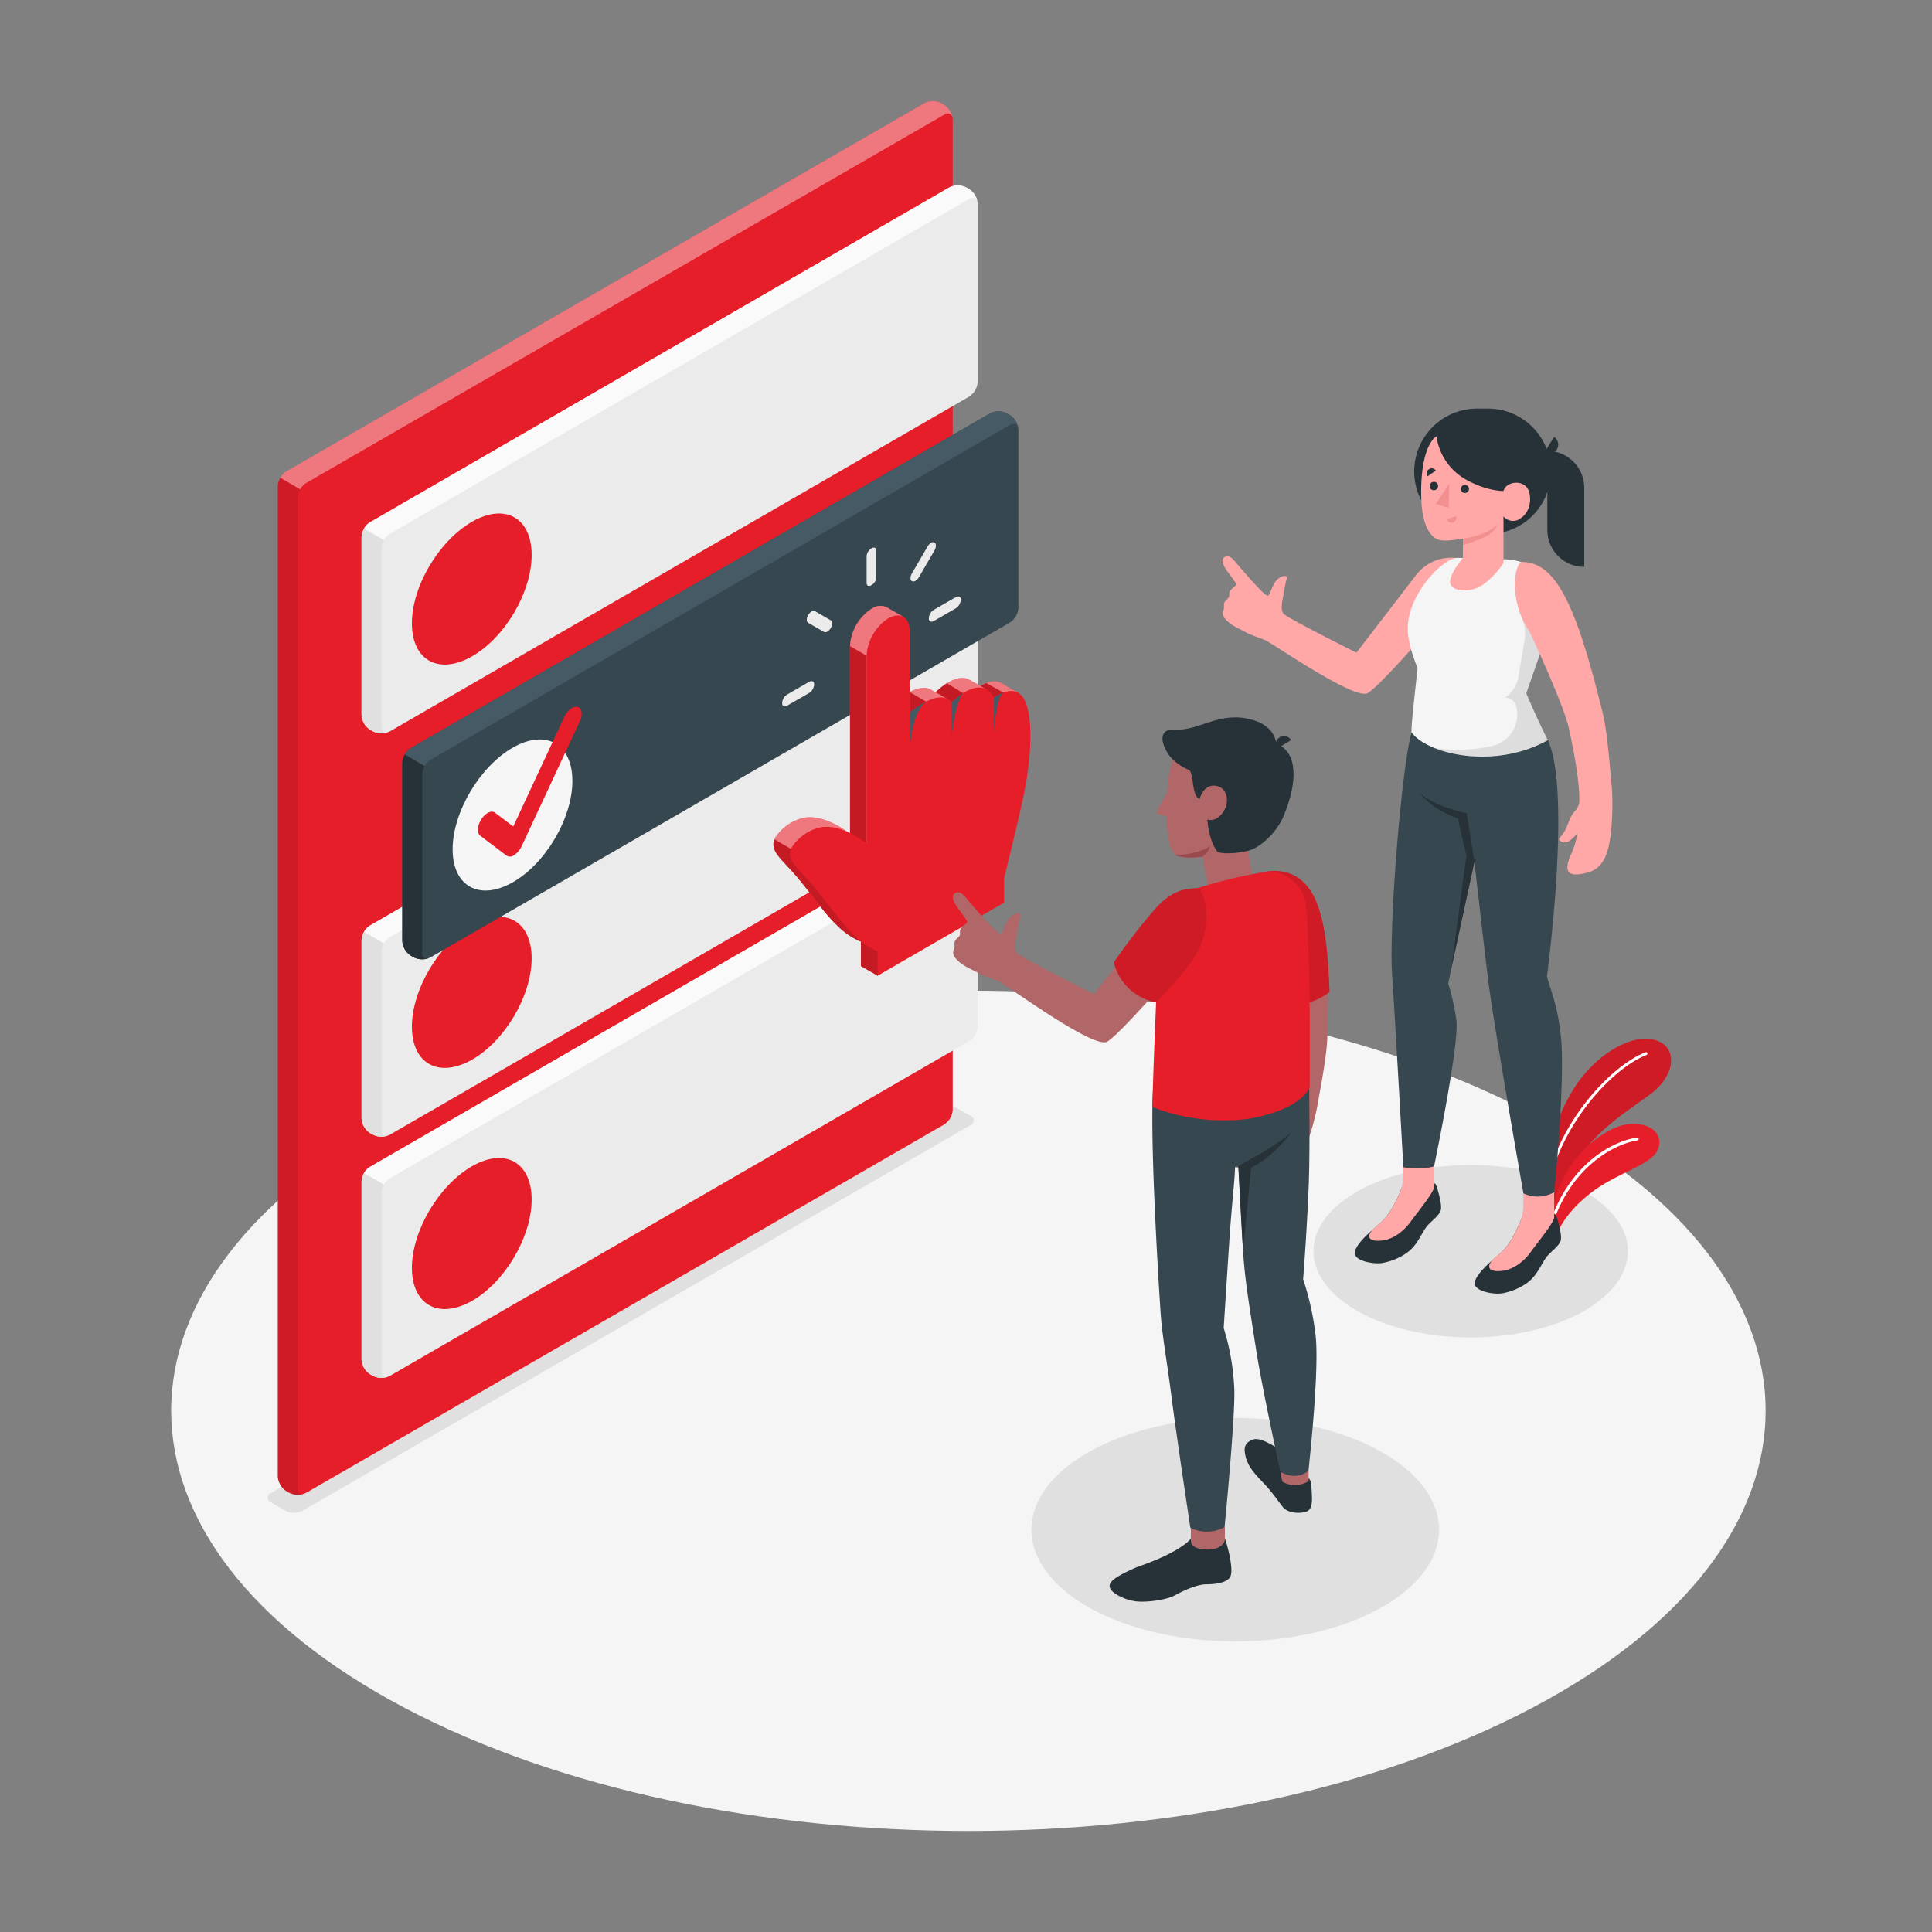 <svg xmlns="http://www.w3.org/2000/svg" viewBox="0 0 500 500"><rect x="0" y="0" width="500" height="500" fill="#808080" stroke="none"/><g id="freepik--Floor--inject-8"><path id="freepik--floor--inject-8" d="M104.74,442c80.57,42.47,211.2,42.47,291.77,0s80.58-111.31,0-153.77-211.2-42.47-291.78,0S24.16,399.51,104.74,442Z" style="fill:#f5f5f5"></path></g><g id="freepik--Shadow--inject-8"><path id="freepik--shadow--inject-8" d="M70.19,388.85,73.93,391a4.79,4.79,0,0,0,4.33,0l172.82-99.77a1.31,1.31,0,0,0,0-2.49l-3.71-2.12a4.79,4.79,0,0,0-4.33,0L70.19,386.35A1.32,1.32,0,0,0,70.19,388.85Z" style="fill:#e0e0e0"></path><ellipse id="freepik--shadow--inject-8" cx="319.68" cy="395.88" rx="52.74" ry="28.91" style="fill:#e0e0e0"></ellipse><ellipse id="freepik--shadow--inject-8" cx="380.61" cy="323.81" rx="40.69" ry="22.31" style="fill:#e0e0e0"></ellipse></g><g id="freepik--Plants--inject-8"><g id="freepik--plants--inject-8"><path d="M400.51,301.39c-.06-5.11,3.51-15.73,8.73-22.43s13.49-11.65,19.44-9.69c5.54,1.82,5,9.06-1.61,13.93s-16.61,11-19.46,19.34l-6.05,10.24Z" style="fill:#E51E2A"></path><path d="M400.51,301.39c-.06-5.11,3.51-15.73,8.73-22.43s13.49-11.65,19.44-9.69c5.54,1.82,5,9.06-1.61,13.93s-16.61,11-19.46,19.34l-6.05,10.24Z" style="opacity:0.1"></path><path d="M400.22,308.39a.38.38,0,0,0,.33-.31c3.21-17.48,17.15-31.82,25.55-35.05a.38.38,0,0,0,.22-.49.37.37,0,0,0-.48-.21c-8.57,3.29-22.77,17.87-26,35.62a.37.37,0,0,0,.3.43Z" style="fill:#fff"></path><path d="M403,319.52c.79-2.88,4.24-7.66,9.86-11.65,6.23-4.4,14.15-6.49,15.94-9.88,2.15-4.08-1.31-7.86-7.75-7s-17.66,9.81-19.32,23.07Z" style="fill:#E51E2A"></path><path d="M401.67,316.52a.38.38,0,0,0,.32-.25c5.16-15,16.5-20.38,21.77-21.13a.38.38,0,0,0,.32-.42.37.37,0,0,0-.42-.32c-5.83.83-17.1,6.31-22.38,21.63a.37.37,0,0,0,.23.47A.3.3,0,0,0,401.67,316.52Z" style="fill:#fff"></path></g></g><g id="freepik--Tabs--inject-8"><g id="freepik--Tab--inject-8"><path d="M74.85,386.33l-.76-.44a4.86,4.86,0,0,1-2.2-3.8V125.83a4.89,4.89,0,0,1,2.2-3.81L239.21,26.7a4.87,4.87,0,0,1,4.4,0l.75.44a4.85,4.85,0,0,1,2.2,3.81V287.2a4.85,4.85,0,0,1-2.2,3.81L79.25,386.33A4.87,4.87,0,0,1,74.85,386.33Z" style="fill:#E51E2A"></path><path d="M246.54,30.6c-.15-1.14-1.07-1.56-2.17-.93L79.24,125a4.54,4.54,0,0,0-1.55,1.64l-5.15-3A4.6,4.6,0,0,1,74.1,122L239.21,26.7a4.87,4.87,0,0,1,4.4,0l.76.44A5,5,0,0,1,246.54,30.6Z" style="fill:#fff;opacity:0.4"></path><path d="M78.88,386.5a4.89,4.89,0,0,1-4-.17l-.77-.44a4.85,4.85,0,0,1-2.19-3.81V125.83a4.42,4.42,0,0,1,.64-2.16l5.15,3A4.61,4.61,0,0,0,77,128.8V385.06C77,386.32,77.84,386.91,78.88,386.5Z" style="opacity:0.1"></path></g><g id="freepik--tabs--inject-8"><g id="freepik--tab--inject-8"><path d="M96.52,293.65l-.76-.44a4.86,4.86,0,0,1-2.2-3.8V243.35a4.88,4.88,0,0,1,2.2-3.81l149.91-86.63a4.85,4.85,0,0,1,4.39,0l.76.44a4.85,4.85,0,0,1,2.2,3.81v46.06a4.83,4.83,0,0,1-2.2,3.8l-149.9,86.63A4.87,4.87,0,0,1,96.52,293.65Z" style="fill:#ebebeb"></path><path d="M253,156.81c-.15-1.14-1.07-1.56-2.18-.93L100.91,242.52a4.54,4.54,0,0,0-1.55,1.64l-5.15-3a4.51,4.51,0,0,1,1.56-1.65l149.9-86.63a4.85,4.85,0,0,1,4.39,0l.76.44A4.93,4.93,0,0,1,253,156.81Z" style="fill:#fafafa"></path><path d="M100.54,293.83a4.87,4.87,0,0,1-4-.18l-.78-.43a4.9,4.9,0,0,1-2.18-3.81V243.35a4.42,4.42,0,0,1,.64-2.16l5.15,3a4.61,4.61,0,0,0-.65,2.16v46.07C98.71,293.64,99.51,294.23,100.54,293.83Z" style="fill:#e0e0e0"></path><path d="M122.11,239.43c8.55-4.94,15.48-1.1,15.48,8.58s-6.94,21.44-15.5,26.27-15.49,1-15.49-8.58S113.56,244.37,122.11,239.43Z" style="fill:#E51E2A"></path></g><g id="freepik--tab--inject-8"><path d="M96.52,356.07l-.76-.44a4.86,4.86,0,0,1-2.2-3.8V305.77a4.88,4.88,0,0,1,2.2-3.81l149.91-86.63a4.85,4.85,0,0,1,4.39,0l.76.44a4.84,4.84,0,0,1,2.2,3.81v46.06a4.83,4.83,0,0,1-2.2,3.8l-149.9,86.63A4.87,4.87,0,0,1,96.52,356.07Z" style="fill:#ebebeb"></path><path d="M253,219.22c-.15-1.14-1.07-1.55-2.18-.92L100.91,304.94a4.59,4.59,0,0,0-1.55,1.63l-5.15-3A4.44,4.44,0,0,1,95.77,302l149.9-86.63a4.85,4.85,0,0,1,4.39,0l.76.44A4.91,4.91,0,0,1,253,219.22Z" style="fill:#fafafa"></path><path d="M100.54,356.24a4.87,4.87,0,0,1-4-.17l-.78-.44a4.87,4.87,0,0,1-2.18-3.81V305.77a4.39,4.39,0,0,1,.64-2.16l5.15,3a4.68,4.68,0,0,0-.65,2.17v46.07C98.71,356.06,99.51,356.65,100.54,356.24Z" style="fill:#e0e0e0"></path><path d="M122.11,301.85c8.55-4.94,15.48-1.1,15.48,8.58s-6.94,21.44-15.5,26.27-15.49,1-15.49-8.58S113.56,306.78,122.11,301.85Z" style="fill:#E51E2A"></path></g><g id="freepik--tab--inject-8"><path d="M96.52,189.27l-.76-.44a4.88,4.88,0,0,1-2.2-3.81V139a4.86,4.86,0,0,1,2.2-3.8L245.67,48.53a4.85,4.85,0,0,1,4.39,0l.76.44a4.83,4.83,0,0,1,2.2,3.8V98.83a4.85,4.85,0,0,1-2.2,3.81l-149.9,86.63A4.87,4.87,0,0,1,96.52,189.27Z" style="fill:#ebebeb"></path><path d="M253,52.42c-.15-1.14-1.07-1.55-2.18-.92L100.91,138.14a4.43,4.43,0,0,0-1.55,1.63l-5.15-3a4.41,4.41,0,0,1,1.56-1.64l149.9-86.63a4.85,4.85,0,0,1,4.39,0l.76.44A4.91,4.91,0,0,1,253,52.42Z" style="fill:#fafafa"></path><path d="M100.54,189.44a4.87,4.87,0,0,1-4-.17l-.78-.44A4.87,4.87,0,0,1,93.57,185V139a4.42,4.42,0,0,1,.64-2.17l5.15,3a4.64,4.64,0,0,0-.65,2.17V188C98.71,189.26,99.51,189.84,100.54,189.44Z" style="fill:#e0e0e0"></path><path d="M122.11,135.05c8.55-4.94,15.48-1.1,15.48,8.57s-6.94,21.44-15.5,26.28-15.49,1-15.49-8.58S113.56,140,122.11,135.05Z" style="fill:#E51E2A"></path></g><g id="freepik--tab--inject-8"><path d="M107.06,247.75l-.76-.44a4.85,4.85,0,0,1-2.2-3.81V197.44a4.87,4.87,0,0,1,2.2-3.81L256.2,107a4.87,4.87,0,0,1,4.4,0l.76.43a4.89,4.89,0,0,1,2.2,3.81v46.06a4.88,4.88,0,0,1-2.2,3.81L111.45,247.75A4.85,4.85,0,0,1,107.06,247.75Z" style="fill:#37474f"></path><path d="M263.54,110.9c-.15-1.14-1.07-1.56-2.18-.92L111.45,196.62a4.54,4.54,0,0,0-1.56,1.63l-5.14-3a4.49,4.49,0,0,1,1.55-1.65L256.2,107a4.87,4.87,0,0,1,4.4,0l.76.43A4.93,4.93,0,0,1,263.54,110.9Z" style="fill:#455a64"></path><path d="M111.08,247.92a4.89,4.89,0,0,1-4-.17l-.77-.44a4.87,4.87,0,0,1-2.19-3.81V197.44a4.43,4.43,0,0,1,.65-2.16l5.14,3a4.59,4.59,0,0,0-.64,2.16v46.07C109.25,247.73,110,248.32,111.08,247.92Z" style="fill:#263238"></path><path d="M132.65,193.52c8.55-4.93,15.48-1.09,15.48,8.58s-6.94,21.44-15.5,26.28-15.5,1-15.49-8.58S124.1,198.46,132.65,193.52Z" style="fill:#f5f5f5"></path><path d="M133,221.35a1.68,1.68,0,0,1-1.9.09l-6.8-5.14c-.91-.69-.8-2.58.25-4.24s2.64-2.44,3.54-1.75l4.74,3.59L146,185.61c.82-1.77,2.39-3,3.51-2.65s1.36,2,.53,3.74L135,219a5.43,5.43,0,0,1-1.93,2.29Z" style="fill:#E51E2A"></path></g></g></g><g id="freepik--Hand--inject-8"><path d="M263.52,179.3l-4.35-2.51h0c-1.89-1.08-4.2,0-5.42.74L251,176h0c-3.29-2-7.87,2.17-8.89,3.16l-1.18-.67h0c-3.49-2.1-9.84,3.53-9.84,3.53V161l2.76-1.33-4.39-2.54h0l0,0h0a3.93,3.93,0,0,0-3.9.41h0a12.32,12.32,0,0,0-5.58,9.66v48.57c-4-3-8.28-4.8-12-4.13a12.08,12.08,0,0,0-7.26,5c-1.84,3.26,1.2,5.3,5.12,9.78s7.32,9.8,10.86,13.1a19.15,19.15,0,0,0,6.11,4.16V250l4.3,2.49,28.48-21.41v-6.33s4.06-16.22,5.36-23c1.25-6.52,2.4-16.93.25-22.33l2.33-.16Z" style="fill:#E51E2A"></path><path d="M263.52,179.3l-4.35-2.51h0c-1.89-1.08-4.2,0-5.42.74L251,176h0c-3.29-2-7.87,2.17-8.89,3.16l-1.18-.67h0c-3.49-2.1-9.84,3.53-9.84,3.53V161l2.76-1.33-4.39-2.54h0l0,0h0a3.93,3.93,0,0,0-3.9.41h0a12.32,12.32,0,0,0-5.58,9.66v48.57c-4-3-8.28-4.8-12-4.13a12.08,12.08,0,0,0-7.26,5c-1.84,3.26,1.2,5.3,5.12,9.78s7.32,9.8,10.86,13.1a19.15,19.15,0,0,0,6.11,4.16V250l4.3,2.49,28.48-21.41v-6.33s4.06-16.22,5.36-23c1.25-6.52,2.4-16.93.25-22.33l2.33-.16Z" style="fill:#fff;opacity:0.4"></path><path d="M231.41,235.12l-21.54-12.43-9.43-5.45c-1.2,2.94,1.71,5,5.39,9.21,3.89,4.45,7.32,9.8,10.86,13.1a19.15,19.15,0,0,0,6.11,4.16V250l4.3,2.49,6.29-4.73C232.58,242.42,231.41,235.12,231.41,235.12Z" style="fill:#E51E2A"></path><polygon points="224.29 169.71 219.99 167.22 219.99 218.17 224.29 218.28 224.29 169.71" style="fill:#E51E2A"></polygon><path d="M258.08,182.57l3.34-2.46c-.08-.22-.14-.44-.23-.65l1.22-.08-2.68-.12-4.47-2.47a10.61,10.61,0,0,0-1.51.75l1.4.81Z" style="fill:#E51E2A"></path><path d="M246.25,181.84l3.13-2.38-4.32-2.62a19,19,0,0,0-2.91,2.3l3,1.74Z" style="fill:#E51E2A"></path><polygon points="239.71 181.61 235.43 179.11 235.45 179.07 235.45 184.48 240.43 182.66 239.71 181.61" style="fill:#E51E2A"></polygon><g style="opacity:0.15"><path d="M231.41,235.12l-21.54-12.43-9.43-5.45c-1.2,2.94,1.71,5,5.39,9.21,3.89,4.45,7.32,9.8,10.86,13.1a19.15,19.15,0,0,0,6.11,4.16V250l4.3,2.49,6.29-4.73C232.58,242.42,231.41,235.12,231.41,235.12Z"></path><polygon points="224.29 169.71 219.99 167.22 219.99 218.17 224.29 218.28 224.29 169.71"></polygon><path d="M258.08,182.57l3.34-2.46c-.08-.22-.14-.44-.23-.65l1.22-.08-2.68-.12-4.47-2.47a10.61,10.61,0,0,0-1.51.75l1.4.81Z"></path><path d="M246.25,181.84l3.13-2.38-4.32-2.62a19,19,0,0,0-2.91,2.3l3,1.74Z"></path><polygon points="239.71 181.61 235.43 179.11 235.45 179.07 235.45 184.48 240.43 182.66 239.71 181.61"></polygon></g><path d="M227.1,252.53V246.2A19.19,19.19,0,0,1,221,242c-3.54-3.3-7-8.66-10.86-13.1s-7-6.53-5.12-9.78a12.08,12.08,0,0,1,7.26-5c3.74-.67,8,1.16,12,4.13V169.71a12.32,12.32,0,0,1,5.57-9.66h0c3.08-1.78,5.58-.34,5.58,3.22v21.21s7.69-6.82,10.79-2.64c0,0,7.56-7.91,11-1.23,0,0,5.54-4.47,8,.72s1.3,16.17,0,22.95-5.37,23-5.37,23v6.33Z" style="fill:#E51E2A"></path><path d="M235.45,193.59s.7-9.68,4.26-12l-.13,0a23.6,23.6,0,0,0-4.13,2.83v-.18a.21.21,0,0,0,0,.18Z" style="fill:#455a64"></path><path d="M246.25,181.84v8.86s1-9.11,3-11.31A17.66,17.66,0,0,0,246.25,181.84Z" style="fill:#455a64"></path><path d="M257.21,180.61h0v8.89s.54-8.95,2.47-10.27A9.71,9.71,0,0,0,257.21,180.61Z" style="fill:#455a64"></path><path d="M225.54,151.44h0c-.7.4-1.26.17-1.26-.53v-7a2.6,2.6,0,0,1,1.26-2h0c.69-.4,1.25-.16,1.25.53v7A2.59,2.59,0,0,1,225.54,151.44Z" style="fill:#ebebeb"></path><path d="M215,162.53h0c-.49.84-1.28,1.3-1.77,1l-4.07-2.35c-.49-.28-.49-1.2,0-2h0c.49-.85,1.28-1.31,1.77-1l4.07,2.35C215.53,160.76,215.53,161.68,215,162.53Z" style="fill:#ebebeb"></path><path d="M210.69,177.06v.2a2.78,2.78,0,0,1-1.35,2.12l-5.56,3.21c-.74.43-1.35.18-1.35-.57v-.2a2.81,2.81,0,0,1,1.35-2.12l5.56-3.21C210.09,176.06,210.69,176.31,210.69,177.06Z" style="fill:#ebebeb"></path><path d="M240.38,160.12v-.2a2.78,2.78,0,0,1,1.35-2.13l5.56-3.21c.74-.43,1.35-.17,1.35.57v.2a2.81,2.81,0,0,1-1.35,2.12l-5.56,3.21C241,161.11,240.38,160.86,240.38,160.12Z" style="fill:#ebebeb"></path><path d="M236,150.4h0c-.49-.28-.49-1.19,0-2l4.07-7c.49-.85,1.28-1.31,1.77-1h0c.49.29.49,1.2,0,2.05l-4.07,7C237.32,150.23,236.52,150.69,236,150.4Z" style="fill:#ebebeb"></path></g><g id="freepik--character-2--inject-8"><path d="M394.22,315.22v-1.14c-.45,1.33-2.53,7.08-5.68,10-2.51,2.29-5.94,4.93-6.81,7.48s4.77,3.55,7.11,3.14c2.73-.49,6.25-2,8.17-4.39,1.35-1.66,2.21-3.62,3.17-4.93s3.18-2.75,3.71-4.26c.28-.83-.06-2.65-.46-4.18s-.77-2.95-1.25-2.82V315a6.32,6.32,0,0,1-4,1.34C397,316.34,394.21,316.1,394.22,315.22Z" style="fill:#263238"></path><path d="M386.26,326.05c.78-.69,1.57-1.37,2.28-2,2.2-2,3.88-5.42,4.85-7.75a11,11,0,0,0,.83-4.19v-4.53h8v7.38h0v.2l0,0c-.38,1.65-4,6-6.11,8.92-1.39,1.92-4,4.36-7.19,4.79C385.85,329.27,384.32,328.32,386.26,326.05Z" style="fill:#ffa8a7"></path><path d="M363.19,307.37v-1.14c-.45,1.34-2.54,7.09-5.69,10-2.51,2.29-5.94,4.94-6.81,7.49s4.77,3.55,7.11,3.13c2.73-.48,6.25-2,8.17-4.38,1.35-1.66,2.21-3.63,3.17-4.93s3.19-2.76,3.71-4.27c.28-.83-.06-2.64-.46-4.17s-.77-3-1.25-2.83v.87a6.29,6.29,0,0,1-4,1.35C366,308.49,363.18,308.26,363.19,307.37Z" style="fill:#263238"></path><path d="M355.23,318.21c.77-.7,1.56-1.37,2.27-2,2.2-2,3.88-5.43,4.85-7.76a10.91,10.91,0,0,0,.84-4.18v-4.54h7.95v7.38h0v.2l0,0c-.38,1.66-4,6.05-6.11,8.92-1.39,1.92-4,4.37-7.19,4.79C354.81,321.42,353.28,320.48,355.23,318.21Z" style="fill:#ffa8a7"></path><path d="M400.6,191.55c6.17,13.47-.23,60.94-.23,60.94.19,2.18,2.69,6.49,3.62,16.11,1.1,11.37-1.73,39.92-1.73,39.92a8.6,8.6,0,0,1-8,.32s-7.58-43-9-54.3C384,244.67,381.58,223,381.58,223l-6.79,31.5a59,59,0,0,1,2.15,9.74c.65,6.65-5.8,37.61-5.8,37.61s-2.74,1-7.95.24c0,0-2.28-41.09-2.88-49.1-1-13.45,2.56-55.43,5-63.39Z" style="fill:#37474f"></path><path d="M381.58,223l-2-12.52s-8.48-1.75-12.32-5.37a21.88,21.88,0,0,0,10,6.66l2.25,9.64-3.93,29.17Z" style="fill:#263238"></path><path d="M376.55,144.37a11.43,11.43,0,0,0-10.13,4.54c-3.18,4.16-15.37,20-15.37,20s-18-9-18.85-10.06-.38-3.22-.14-4.4.65-3.83.91-4.57c.46-1.29-1.45-.94-2.58.27s-1.62,3.57-2.19,4-4.83-4.51-6.91-6.88-3-4-4.43-3.05c-1,.7-.36,2.11,1.13,4.14a27.44,27.44,0,0,1,1.92,2.7c.17.36-.37.65-.59.85-.4.36-1.12,1-1.17,1.51a4.69,4.69,0,0,1-.06.92c-.19.68-1,1-1.26,1.66-.17.47,0,1-.08,1.51-.06.32-.24.61-.3.94a2.23,2.23,0,0,0,.67,1.74c1.45,1.74,3.44,2.4,5.35,3.46,1.59.88,3.23,1.26,5.06,2.07s23.05,15.53,26.41,13.67,20.7-22,20.7-22C379.64,149.08,376.55,144.37,376.55,144.37Z" style="fill:#ffa8a7"></path><path d="M389.72,144.74h0c7.9.55,8.46,4.37,10.44,8.54a13.54,13.54,0,0,1,.37,10.2L395,179.42s2.58,6.24,5.58,12.13c-13.83,7.72-31.1,3.66-35.26-2-.18-1.2.89-10.54,1.55-16.64-2.44-6.11-3.08-10-2.05-14,1.91-7.5,9.31-14.8,12.59-14.54Z" style="fill:#f5f5f5"></path><path d="M382.11,138.19h3.07A16.17,16.17,0,0,0,401.35,122h0a16.26,16.26,0,0,0-16.26-16.25H382.2A16.25,16.25,0,0,0,366,122h0A16.16,16.16,0,0,0,382.11,138.19Z" style="fill:#263238"></path><path d="M410,146.71h0a9.56,9.56,0,0,1-9.55-9.55V116.7h0a9.55,9.55,0,0,1,9.55,9.56Z" style="fill:#263238"></path><path d="M402.2,113.08l-2.39,3.84a2.2,2.2,0,0,0,3.12-.63A2.39,2.39,0,0,0,402.2,113.08Z" style="fill:#263238"></path><path d="M371.76,112.93c-1.87,1.1-4.18,5.8-3.95,15.66.19,8.36,2.9,10.42,4.26,11s4,.23,6.53-.2v5s-3.52,4.09-3.3,6.39,5.09,2.84,8.39.6a21.51,21.51,0,0,0,5.41-5.67V133.63a3.19,3.19,0,0,0,4.53.43c2.82-1.87,2.93-6.5,1.29-8.16s-5.17-1.13-5.82,1.16c0,0-4.07.15-9.48-2.82A15.22,15.22,0,0,1,371.76,112.93Z" style="fill:#ffa8a7"></path><path d="M378.07,126.49a1.05,1.05,0,1,0,1.11-1A1.09,1.09,0,0,0,378.07,126.49Z" style="fill:#263238"></path><path d="M376.86,133.58l-2.44.77a1.26,1.26,0,0,0,1.58.88A1.34,1.34,0,0,0,376.86,133.58Z" style="fill:#f28f8f"></path><path d="M369.46,123.27l2.12-1.48a1.24,1.24,0,0,0-1.76-.36A1.36,1.36,0,0,0,369.46,123.27Z" style="fill:#263238"></path><path d="M370,125.73a1.06,1.06,0,0,0,1,1.14,1.09,1.09,0,1,0-1-1.14Z" style="fill:#263238"></path><polygon points="375.08 125.13 374.91 131.46 371.58 130.43 375.08 125.13" style="fill:#f28f8f"></polygon><path d="M378.6,139.41c2.69-.35,8.22-1.94,9.08-4.12a5.7,5.7,0,0,1-1.94,2.79c-1.65,1.41-7.14,3-7.14,3Z" style="fill:#f28f8f"></path><path d="M386.18,193.05a8.35,8.35,0,0,0,6.22-10.19,3,3,0,0,0-2.94-2.29h0a8.08,8.08,0,0,0,3.46-5.15l1.68-10a11.54,11.54,0,0,0-.43-4.85l5.56-6.43,1,.71a13.82,13.82,0,0,1-.23,8.62L395,179.42s2.58,6.24,5.58,12.13a35.75,35.75,0,0,1-29.55,2A40.45,40.45,0,0,0,386.18,193.05Z" style="opacity:0.1"></path><path d="M414.75,184.43c-7.18-29.35-12.49-39.14-21.21-39-2.55,3-1.84,12.24,2.18,17.82,0,0,9,18.93,10.41,25.66,1.25,5.91,2.68,13.35,2.59,18.43a3.71,3.71,0,0,1-1,2.42c-1.64,1.78-1.64,3.21-2.71,5.17-.83,1.54-1.74,2.12-1.48,2.46a2,2,0,0,0,2.7.2,10.25,10.25,0,0,0,2-2,20.39,20.39,0,0,1-1.62,5.45c-1.84,4.15-1.39,6.27,4.21,4.79,3.51-.93,5.72-3.85,6.25-12.3a65.1,65.1,0,0,0,.09-9.34C416.45,196.19,415.91,189.15,414.75,184.43Z" style="fill:#ffa8a7"></path></g><g id="freepik--character-1--inject-8"><path d="M343.51,268.34c.77-28.57-1.52-35.41-9.12-40.64l-2.95,16.55s3.46,19.5,3.09,26c-.32,5.71-.88,12.85-2.23,17.46a3.48,3.48,0,0,1-1.51,2c-1.94,1.21-2.72,2.45-4.18,4-1.14,1.2-2.11,1.49-2,1.87a1.89,1.89,0,0,0,2.41.86,13.61,13.61,0,0,0,2.74-1.49,17.4,17.4,0,0,1-2.81,4.83c-2.72,3.33-2.84,5.38,2.65,5.43,3.43,0,6.17-2.09,8.76-9.66a62.16,62.16,0,0,0,2.41-8.51C342.13,279.49,343.39,272.94,343.51,268.34Z" style="fill:#b16668"></path><path d="M328,225.53c3.63-.53,8.56.23,11.75,5.93s4,15.51,4.33,25.26c0,0-6.33,5.29-13.93,2.69Z" style="fill:#E51E2A"></path><path d="M328,225.53c3.63-.53,8.56.23,11.75,5.93s4,15.51,4.33,25.26c0,0-6.33,5.29-13.93,2.69Z" style="opacity:0.1"></path><path d="M338.67,382.64c.57.22.72,1.32.81,3.5.06,1.65.42,4.54-1.52,5.11s-4.77.28-6-1.27c-1.55-2-2.59-3.66-4.8-6-1.92-2.06-4-4-4.76-6.86-.7-2.61-.12-3.74,1.66-4.5,2.44-1,6.29,2.37,8.2,2.9C333.9,376,338.09,382.42,338.67,382.64Z" style="fill:#263238"></path><path d="M338.67,380.62v2.68a6.57,6.57,0,0,1-6.78.18c-.11-.26-.7-3.83-.7-3.83Z" style="fill:#b16668"></path><path d="M317,398.09a44.32,44.32,0,0,1,1.18,4.37c.33,1.62.8,4.33.24,5.55s-2.78,2-6.22,2c-2.22,0-5.68,1.49-8.05,2.81s-7.55,1.91-10.14,1.61c-3.05-.36-6.21-2.13-6.71-3.4s.16-2.57,7.36-5.64c.07,0,10-3.26,13.48-7.1Z" style="fill:#263238"></path><path d="M317,395.19s0,2,0,3.13-1.33,2.83-4.81,2.7c-2.44-.08-4.14-.74-4-2.75v-2.9Z" style="fill:#b16668"></path><path d="M340.41,345.05a73.36,73.36,0,0,0-3.16-14s.95-12,1.41-23.46c.5-12.34,0-27.84.21-30.92,0,0-39.8-8-40.51,6.2s1.57,50.56,2,56.82,1.55,11.81,2.85,22,4.85,33.68,4.85,33.68a9.4,9.4,0,0,0,8.86-.18s2.8-28.51,2.51-35.74a61.8,61.8,0,0,0-2.74-15.77s.75-11.76,1.42-22,1.37-15.14,1.52-19.58l.86-.43s.87,17.64,1.34,23.91,1.47,12.27,3.28,23.9c1.58,10.1,6.26,31.45,6.26,31.45,4.54,2.46,7.26-.32,7.26-.32S341.64,353.81,340.41,345.05Z" style="fill:#37474f"></path><path d="M319.67,302.11s9.66-4.76,14.49-9.05c0,0-4.49,6.32-10.38,9.12,0,0-2.09,21.92-2.08,21.48l-1.21-21.59Z" style="fill:#263238"></path><polygon points="311.08 221.01 313.44 233.97 325.14 233.12 322.69 218.42 311.08 221.01" style="fill:#b16668"></polygon><path d="M337.51,232.17c-1.16-3.52-5.63-7.36-10.1-6.53a132.64,132.64,0,0,0-19.6,4.89c-4.1,1.47-7.83,5-8.17,18.48,0,0-1.37,31.42-1.39,37.49,10.28,4.07,21,3.95,26.89,2.66,12.32-2.69,13.8-7.8,13.8-7.8s.16-22.59-.21-32.35C338.42,240.72,338.31,234.59,337.51,232.17Z" style="fill:#E51E2A"></path><path d="M302.05,205.24s-3,4.74-2.61,5.19,2.63.81,2.63.81Z" style="fill:#b16668"></path><path d="M310.29,192.15c-6.19,1.45-7.92,4.22-8.29,14.12-.38,10.34.75,13.56,2.14,14.92.93.92,6,1,8.58.21,3.19-1,10.4-3.7,13.68-9,3.86-6.2,4.73-14.5.37-17.81C320.63,190,312.81,191.55,310.29,192.15Z" style="fill:#b16668"></path><path d="M311.21,221.72c2.1-1.69,1.91-2.78,1.91-2.78-1.5,1.41-7.08,2.61-9,2.25C304.91,222,308.54,222.12,311.21,221.72Z" style="fill:#9a4a4d"></path><path d="M302.07,194.72c1.82,3.11,5.76,4.6,5.76,4.6,1.19,1.35.53,6.63,2.62,7.46,0,0,.9-3.84,4.13-3.43s3.78,4.53,1.79,7.08-3.9,1.64-3.9,1.64.22,5.45,2.71,8.49c0,0,2.77.83,7.8-.37,3.1-.73,7.41-4.72,9.16-8.87,3.72-8.8,3.81-16.64-1.8-18.86-.69-4-3.89-5.73-7.51-6.48-7.79-1.6-12.81,3.26-18.81,2.84C300.58,188.58,299.94,191.07,302.07,194.72Z" style="fill:#263238"></path><path d="M330.47,193.8l3.67-2.28a2.16,2.16,0,1,0-3.67,2.28Z" style="fill:#263238"></path><path d="M308.13,230.48s-5.82,1.08-8.86,5.68-16.2,21.1-16.2,21.1-18.92-9.47-19.85-10.6-.41-3.39-.15-4.64.68-4,1-4.8c.48-1.37-1.53-1-2.72.27s-1.71,3.76-2.3,4.19-5.1-4.75-7.28-7.25-3.21-4.25-4.68-3.22c-1.05.75-.37,2.23,1.19,4.37a24.15,24.15,0,0,1,2,2.84c.19.38-.39.69-.61.89-.43.38-1.18,1-1.24,1.6a5.26,5.26,0,0,1,0,1c-.21.71-1.09,1-1.34,1.74-.18.51,0,1.07-.08,1.6-.07.34-.25.64-.32,1a2.39,2.39,0,0,0,.71,1.84c1.53,1.83,3.63,2.53,5.64,3.64,1.67.93,3.4,1.33,5.33,2.19s24.61,17.62,28.15,15.67,21.68-23.15,21.68-23.15A14.65,14.65,0,0,0,308.13,230.48Z" style="fill:#b16668"></path><path d="M310.16,229.8c-2.5.28-6-.18-10.91,5.08a153.17,153.17,0,0,0-11,14.2,13.91,13.91,0,0,0,11,10.33s8.58-8.79,11-13.64S313.1,233.06,310.16,229.8Z" style="fill:#E51E2A"></path><path d="M310.16,229.8c-2.5.28-6-.18-10.91,5.08a153.17,153.17,0,0,0-11,14.2,13.91,13.91,0,0,0,11,10.33s8.58-8.79,11-13.64S313.1,233.06,310.16,229.8Z" style="opacity:0.1"></path></g></svg>